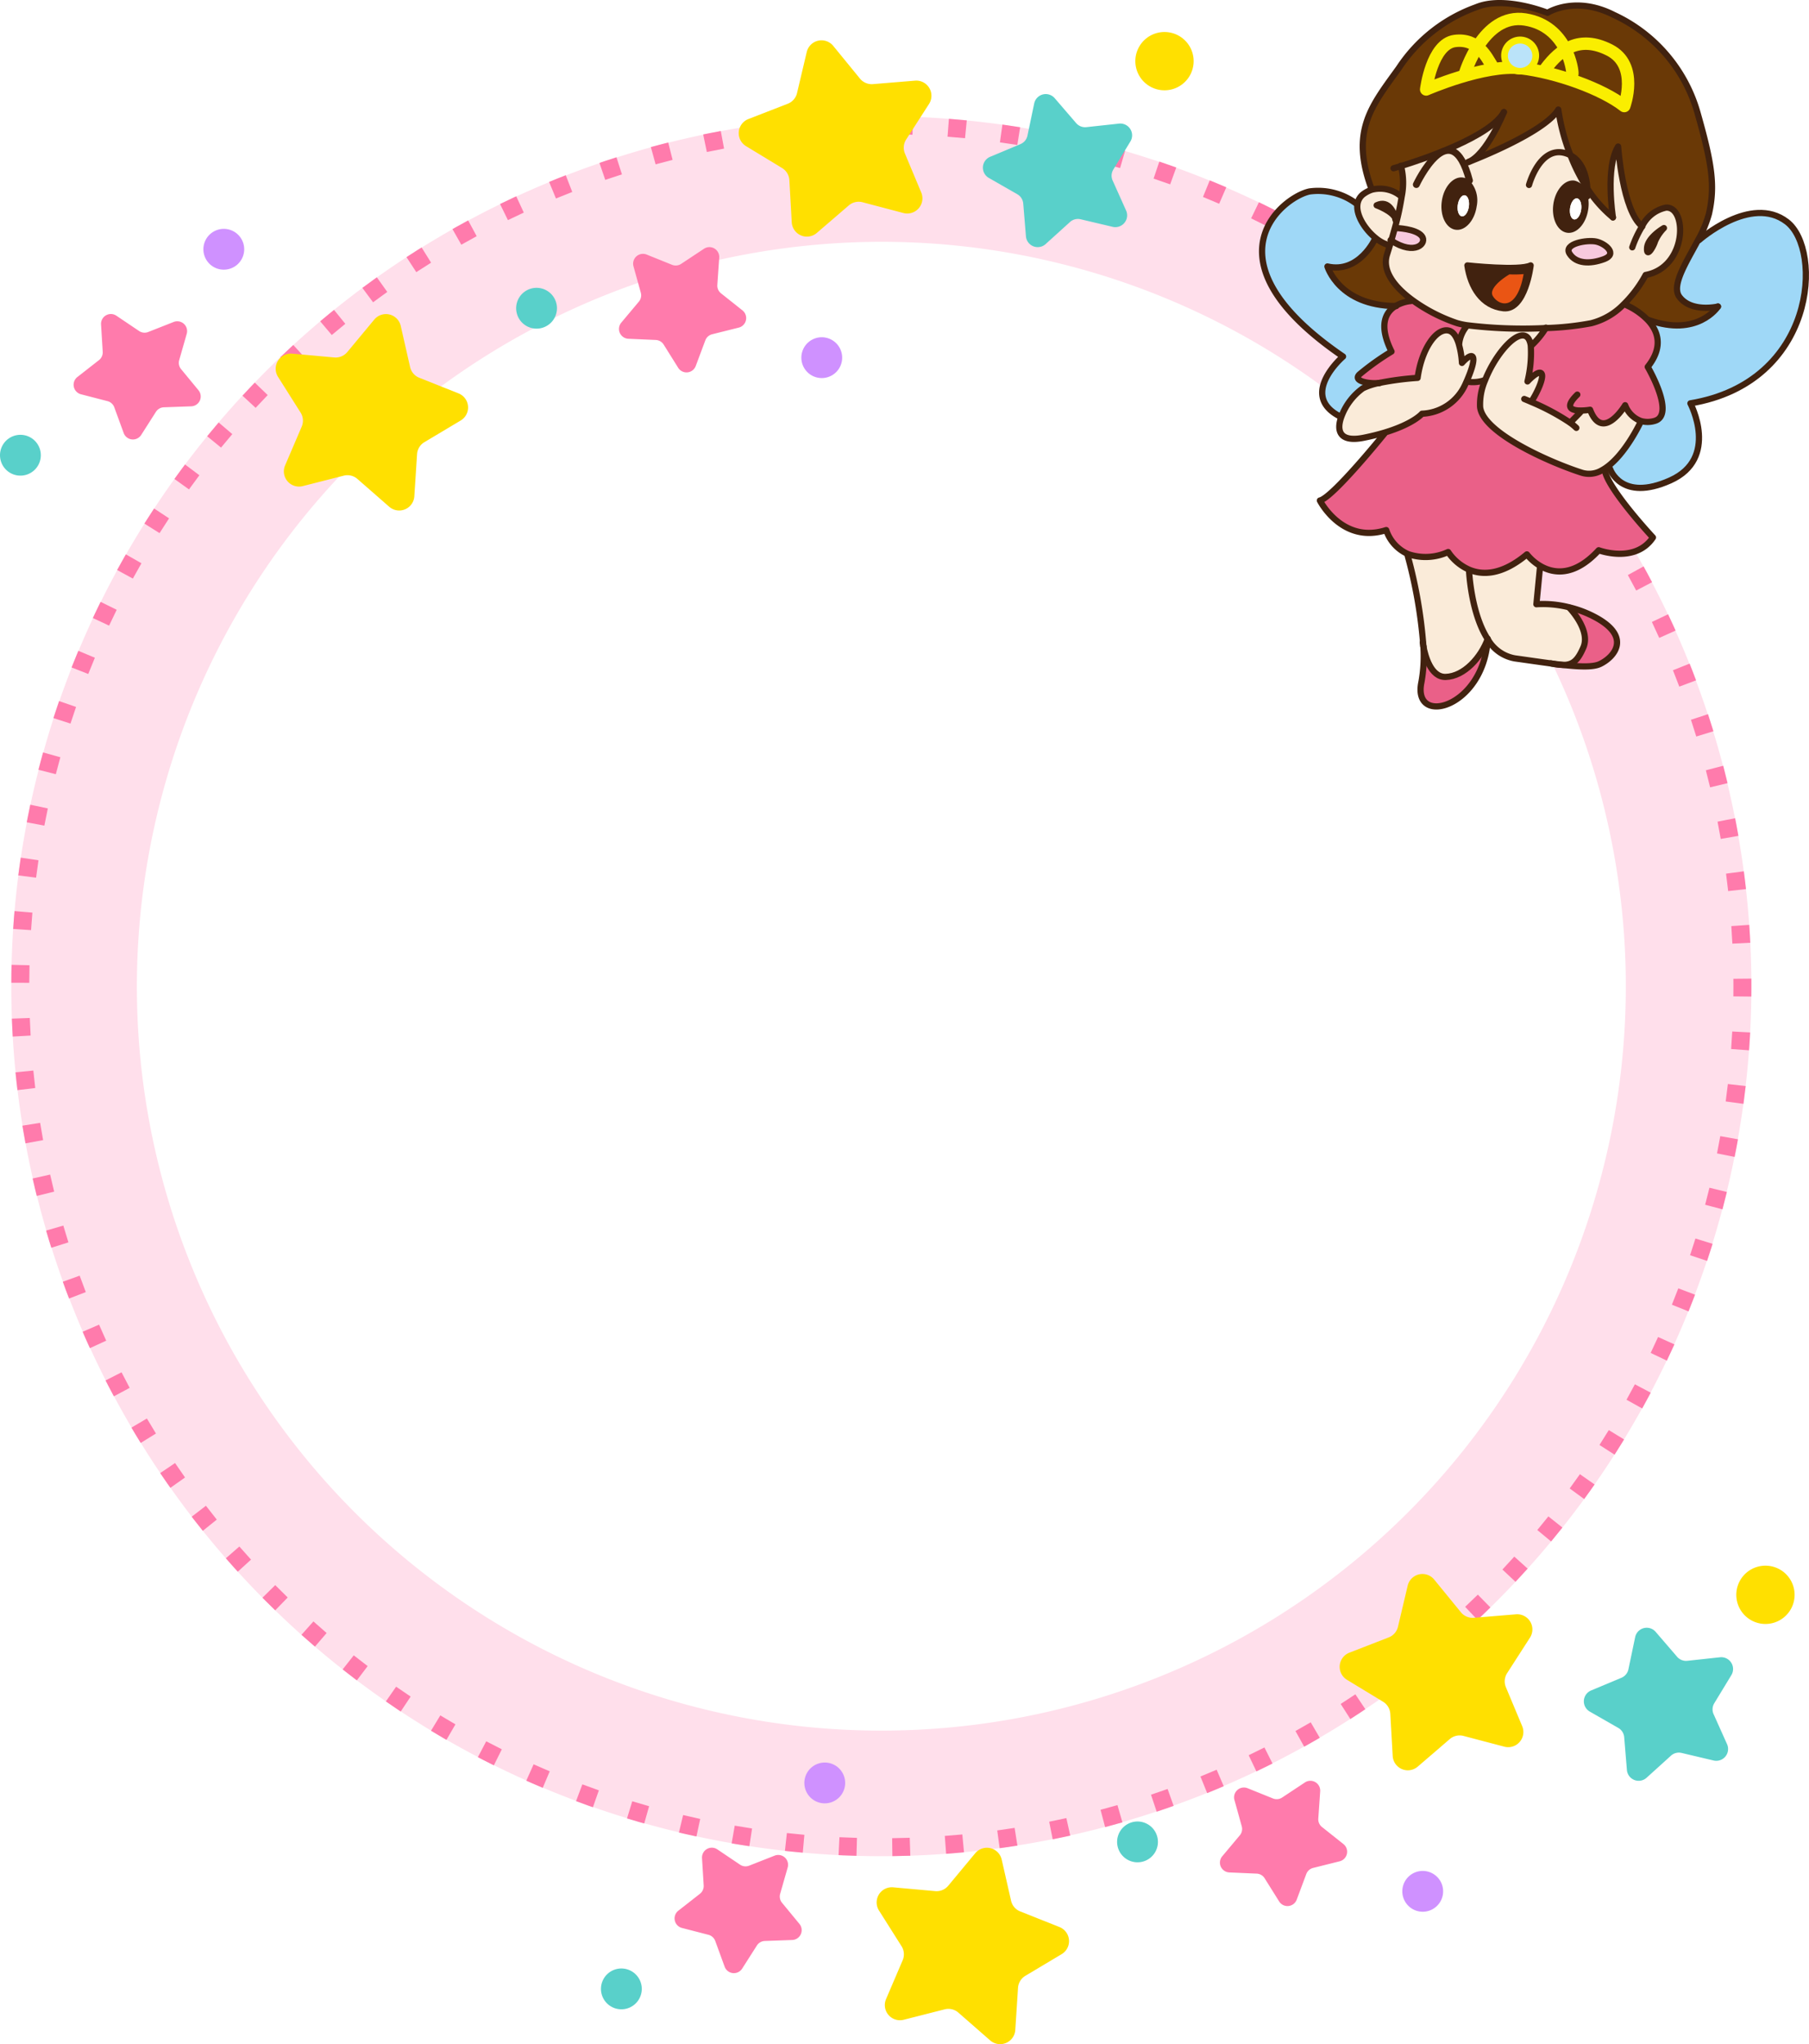 <svg xmlns="http://www.w3.org/2000/svg" xmlns:xlink="http://www.w3.org/1999/xlink" viewBox="0 0 201.682 227.922"><defs><clipPath id="a" transform="translate(0 -3.741)"><rect x="129.758" y="13.327" width="79.664" height="60.605" transform="translate(102.993 205.584) rotate(-82.075)" fill="none"/></clipPath><pattern id="c" width="37" height="37" patternTransform="translate(1357.081 -7850.17) rotate(7.925) scale(0.439)" patternUnits="userSpaceOnUse" viewBox="0 0 37 37"><rect width="37" height="37" fill="none"/><rect width="37" height="37" fill="#faebd9"/></pattern><pattern id="e" width="37" height="37" patternTransform="translate(997.61 -5917.929) rotate(7.925) scale(0.33)" patternUnits="userSpaceOnUse" viewBox="0 0 37 37"><rect width="37" height="37" fill="none"/><rect width="37" height="37" fill="#faebd9"/></pattern></defs><title>staff-ange-a</title><path d="M98.259,30.701a83,83,0,1,1-83,83,83.094,83.094,0,0,1,83-83m0-14a97,97,0,1,0,97,97,97,97,0,0,0-97-97Z" transform="translate(0 -3.741)" fill="#ffdfeb"/><path d="M98.259,16.701h-.204l-.025 0h-.132l-.025 0h-.092l-.028 0h-.072l-.015 0h-.048l-.021 0h-.053l-.019 0h-.04l-.026 0H97.423l-.015 0h-.035l-.021 0H97.346l-.052 0H97.253l-.024 0h-.007q-.482.005-.963.015l.04,2q.978-.02,1.96-.02v-2Zm-5.998.183q-.348.021-.695.044h-0l-.038.003h-.001c-.051.003-.102.007-.154.011h-0q-.554.039-1.107.084l.163,1.993q.974-.079,1.954-.139L92.261,16.884Zm-5.973.549-.037.004-.014.002-.018.002-.02.002-.011.001q-.567.07-1.133.147l-.012.001-.02.003-.014.002-.019.002-.021.003-.012.002-.036.005h-.001l-.036.005-.001 0-.037.005h-0c-.18.025-.36.05-.539.076l.285,1.979q.968-.139,1.942-.259l-.244-1.985Zm-5.93.917-.011.002-.008.001c-.347.065-.688.13-1.034.199l-.006.001-.03.006-.007.001-.028.005-.009.002-.068.013-.016.003-.018.003-.017.003-.015.003-.02.004-.011.002-.111.022-.006.001-.026.005-.005.001-.027.006h-.001l-.119.024-.004 0-.028.006-.002 0-.089.018-.001 0-.021.004-.013.002-.018.004-.017.003-.016.003-.024.005-.008.002-.127.026.407,1.958q.957-.199,1.921-.379l-.367-1.966ZM74.499,19.632l-.189.048-.008.002-.026.006-.01.003L74.243,19.697l-.012.003-.024.006-.01.002-.032.008-.014.003-.02.005-.015.004-.018.005-.015.004-.019.005-.015.004-.02.005-.013.003-.033.009-.008.002-.027.007-.009.002-.026.006-.009.002-.028.007-.006.001c-.399.104-.795.208-1.192.317l-.003.001-.028.007-.013.004-.017.004-.021.006-.003.001-.028.007.529,1.929q.943-.259,1.894-.498L74.499,19.632Zm-5.769,1.645q-.536.171-1.069.348l-.003.001-.028.009-.001 0-.115.038-.003.001-.026.009-.006.002L67.453,21.695l-.002 0q-.31.104-.62.21l.648,1.892q.925-.316,1.859-.615l-.608-1.905ZM63.075,23.279c-.207.081-.415.163-.622.245l-.005.002-.027.01-.009.004-.026.01-.006.002-.031.012-.002.001-.032.013-.011.004-.019.008-.016.006-.016.006-.016.006-.015.006-.017.007-.014.005-.069.027-.009.004-.02.008-.012.005-.02.008-.012.004-.019.008-.013.005L62,23.705l-.01.004-.033.013-.017.007-.014.006-.02.008-.012.005-.019.008-.013.005-.022.009-.009.003c-.206.084-.407.166-.612.251l.764,1.848q.904-.374,1.817-.729L63.075,23.279ZM57.555,25.629l-.141.066h-0l-.024.011-.01.004-.018.008-.017.008-.012.006-.027.013-.003.001q-.78.363-1.554.742l.878,1.797q.879-.429,1.769-.841L57.555,25.629Zm-5.363,2.688c-.454.246-.903.493-1.353.746l-.004.002-.025.014-.008.004-.02.012-.011.006-.009.005q-.159.09-.318.18l.987,1.739q.851-.483,1.713-.949l-.951-1.759Zm-5.186,3.015c-.075.047-.151.094-.226.141l-.001 0-.029.019-.002.001-.027.017-.004.002-.058.037-.011.007-.018.012-.013.008-.015.009-.015.009-.014.009-.016.01-.009.005c-.032.021-.065.041-.097.061l-.003.002-.023.015-.005.003-.023.015-.003.002q-.54.343-1.075.692l1.093,1.675q.82-.535,1.651-1.054l-1.058-1.697Zm-4.99,3.33c-.033.023-.066.047-.099.071l-.006.004-.02.014-.009.007-.017.012-.018.013-.008.006q-.726.52-1.44,1.051L41.593,37.444q.786-.584,1.583-1.153l-1.161-1.628ZM37.24,38.293q-.264.214-.526.429l-.01.008-.013.011-.014.011-.011.009-.019.015-.007.006c-.253.208-.502.416-.753.626l-.003.003-.022.018-.011.009-.014.012-.015.013-.009.007-.019.016-.002.002-.094.079,1.291,1.528q.748-.631,1.509-1.249l-1.259-1.554Zm-4.543,3.918c-.02.018-.041.038-.061.056l-0.0 0-.046.042-.016.015-.024.022-.028.026-.014.013-.037.034-.008.007q-.618.571-1.225,1.151l1.382,1.445q.708-.677,1.43-1.339l-1.352-1.474Zm-4.294,4.19c-.135.14-.272.283-.406.424l-.008.009-.036.038-.013.013-.021.022-.026.028-.02.021-.017.018-.027.029-.017.019-.025.027-.02.021-.02.021-.016.017-.031.033-.012.013-.036.039-.01.01c-.206.218-.407.434-.61.654l1.468,1.358q.665-.719,1.345-1.424l-1.44-1.388Zm-4.028,4.445c-.43.506-.861,1.021-1.281,1.536l1.549,1.265q.62-.759,1.255-1.504l-1.523-1.297Zm-3.747,4.686c-.091.121-.182.243-.273.365l-.001.001-.086.115-.003.004-.018.025-.003.004-.018.025-.002.003-.021.028h-0q-.347.469-.687.942l-.002.002-.017.023-.012.017-.006.009-.015.021-.002.003-.017.024,1.624,1.167q.572-.796,1.16-1.579l-1.6-1.201Zm-3.451,4.907q-.502.762-.989,1.534l-0.0 0-.018.028-.003.004-.014.021-.007.011-.007.011-.044.07,1.693,1.065q.522-.829,1.06-1.647l-1.671-1.1Zm-3.142,5.11-.061.106-.003.005-.013.022-.004.008-.011.02-.008.014-.009.015-.034.06-.003.004-.015.027-.002.003-.017.03h-0q-.405.713-.797,1.432l1.755.958q.47-.86.956-1.709l-1.735-.994ZM11.216,70.845q-.087.176-.173.354l-.007.015-.006.012-.01.021-.004.008c-.15.308-.296.61-.443.92l-.004.009-.01.021-.006.013-.007.015-.009.019-.001.003q-.093.196-.185.394l1.812.848q.415-.888.848-1.766l-1.794-.885Zm-2.485,5.46q-.355.849-.694,1.706l-.001.003-.01.025-.003.007-.028.072-.005.012-.006.014-.005.014,1.861.733q.359-.912.737-1.814l-1.845-.771Zm-2.141,5.604c-.063.181-.124.358-.186.54l-0.0.001-.011.031-.002.007-.008.023-.004.013-.005.014q-.214.631-.419,1.266l1.903.616q.302-.933.622-1.857L6.589,81.909ZM4.801,87.635q-.046.165-.091.33l-0.0.002-.006.022-.004.013-.005.018L4.69,88.039l-.003.012c-.138.505-.271,1.008-.402,1.517l1.938.496q.243-.95.505-1.892L4.801,87.635ZM3.374,93.462l-.017.083-.002.011-.003.015-.005.023-.002.008c-.128.606-.249,1.21-.365,1.821l1.965.375q.184-.964.387-1.92l-1.956-.416ZM2.311,99.367c-.051.342-.1.688-.147,1.032l-0.0.003-.004.03-.001.01-.003.025-.002.011-.003.021-.005.037-.001.007-.004.028-0.0.002q-.052.387-.102.774l1.984.252q.124-.973.267-1.94l-1.978-.293Zm-.695,5.958-.006.067-0.0.002-.003.035-0.0.005-.003.033-0.0.004-.009.112-0.0.003-.003.033-0.0.006-.003.035-0.0.001-.006.075-0.0.004-.003.032-.001.007-.003.033-0.0.003-.006.074-.001.008-.002.026-.001.012-.002.024-.001.013-.002.027-.001.008-.003.034-.001.014-.002.021-.001.017-.001.017-.001.018-.001.016-.006.079-0.0.003-.002.027-.001.007-.002.027-0.0.002q-.039.513-.072,1.028l1.996.13q.064-.98.147-1.954l-1.993-.17Zm-.328,5.992c-.008.325-.014.648-.019.974l-0.0.001-0.0.035-0.0.006-0.0.029-0.0.01-0.0.029-0.0.018-0.0.022-0.0.021-0.0.012-0.0.023-0.0.008c-.003.27-.005.539-.006.809l2.0.007q.004-.981.027-1.958l-1.999-.048ZM3.324,117.243l-1.999.073 0.0.007.001.021 0.0.011q.02.543.046,1.085l0.0.004.001.028 0.0.004.004.082.001.011.001.021.001.015.001.019.001.02.001.015.002.034 0.0.006.002.031 0.0.008.002.031 0.0.005q.014.271.029.542l1.997-.114q-.056-.976-.092-1.957Zm.395,5.862-1.99.196.018.183.001.007.002.024.001.01.002.023.001.012.004.04.001.013.002.019.002.017.002.016.002.021.002.015.003.024.001.01.004.035.001.007.003.029.001.009.003.028.001.008.003.031 0.0.005.008.074 0.0.004.003.032.001.007.003.032 0.0.003.012.111 0.0.005.004.033 0.0.004.012.113h0l.004.037 0.0.001c.034.314.071.632.108.945l1.986-.236q-.116-.971-.212-1.948Zm.755,5.828-1.974.318q.042.258.085.516l.002.012.003.017.004.021.002.012.005.032h0c.076.456.155.907.238,1.36l1.968-.359q-.175-.962-.332-1.93Zm1.114,5.768-1.951.44q.134.594.275,1.186l.001.002.006.024.003.01.005.021.003.013.005.02.004.018.004.019.007.029.003.011.006.024.003.01.006.026.002.008.008.032 0.0.001.026.108.001.002.008.035 0.0.001.035.144.001.003.008.031.002.006.008.032.001.002.017.069.003.014.005.019.004.018.002.007,1.941-.48q-.235-.949-.451-1.906Zm1.471,5.688-1.92.561q.148.508.302,1.013l.002.007.006.021.004.013.005.017.006.019.004.014.008.025.002.006.032.105.001.002c.058.19.116.377.176.567l.001.002.01.032.001.004.009.03.002.005.01.032,1.908-.601q-.294-.933-.569-1.875Zm1.822,5.585-1.881.679c.116.32.232.636.35.955l.001.003.011.03.002.004.011.029.002.005.012.031.006.017.005.013.008.022.003.007.009.025.001.002q.137.365.277.728l1.867-.718q-.351-.913-.684-1.834Zm2.166,5.46-1.835.795q.05.114.099.229l.001.002.012.027.001.002.035.08.002.005.007.016.007.017.006.013.009.02.004.01.01.023.003.008.013.029.001.003.029.066.001.002.013.03.003.006.012.027.002.004.014.032 0.0 0.0.045.101 0.0.001.014.031.002.004.013.03.001.003.013.03.002.004.029.065.002.003.012.028.004.009.009.021.006.013.008.018.006.014.007.017.007.016.001.002.024.053.001.002.011.024.003.006.011.025.001.003q.147.327.296.653l1.818-.833q-.408-.889-.797-1.789Zm2.502,5.316-1.782.907.012.023.004.007.01.021.005.01.01.019.007.014.008.015.012.023.004.007.016.031.004.008.012.022.005.01.012.023.003.006.014.027.002.004c.022.044.044.085.066.129l0.0.001.016.032 0.0 0.0.016.032 0.0 0.0.066.128.003.005.014.027.002.004.015.028.002.003.033.063.005.009.011.021.006.011.01.019.007.014.008.016.008.015.007.013.01.018.003.005q.237.455.479.907l1.763-.944q-.462-.863-.907-1.736Zm2.827,5.15-1.723,1.016.083.141.003.005.014.023.006.01.01.017.008.014.008.013.011.018 0.0 0q.135.226.27.453l.003.004.013.021.005.008.011.019.007.012.01.017.009.014.008.014.017.028.004.006.015.025.002.004.016.026.003.005.017.027.001.002c.159.263.318.522.479.784l1.701-1.051q-.515-.833-1.012-1.677Zm3.14,4.966-1.657,1.121q.371.548.748,1.09l.005.007.014.02.007.011.011.016.01.014.008.011.012.017.001 0.0.034.049.001.002.017.024.001.001.017.024.001.001q.125.178.25.355l.001.002,1.633-1.154q-.565-.8-1.114-1.611Zm3.441,4.763-1.584,1.221.007.01.011.014.007.009.027.035.006.007.011.015.01.013.011.014.009.012.011.014.01.013.011.015.011.013.009.013.013.017.014.018.015.019.008.01.013.017.009.011.013.017.007.009.015.019.006.008.018.023.003.004c.315.405.632.805.953,1.205l1.559-1.253q-.613-.764-1.211-1.54Zm3.728,4.542L25.179,177.486q.4.458.805.911l.003.003.015.018.009.009.013.015.011.013.01.011.017.019.005.006c.146.163.294.327.441.488l1.479-1.346q-.659-.724-1.304-1.462Zm4,4.305-1.423,1.406q.13.132.261.263l.009.009.035.036.014.014.021.021.035.035.009.009q.514.514,1.037,1.022l1.393-1.435q-.703-.683-1.391-1.379Zm4.257,4.051-1.333,1.491q.745.667,1.504,1.318l1.303-1.518q-.743-.638-1.473-1.291Zm4.498,3.781-1.239,1.57q.785.62,1.582,1.223l1.207-1.595q-.781-.591-1.55-1.198Zm4.722,3.497L43.021,193.447q.641.445,1.289.88l.003.002.023.016.004.002.023.016.001 0.0.05.034.001 0.0.017.012.011.007.015.01.015.01.013.008.015.01.014.009.017.011.011.007.058.039.004.002.024.016.008.005.022.015.007.004.01.007,1.106-1.666q-.816-.542-1.621-1.101Zm4.928,3.199-1.037,1.71q.641.389,1.29.769l.004.002.024.014.017.01.011.006.022.013.003.002q.175.102.35.203l1.001-1.731q-.848-.49-1.686-.998Zm5.117,2.889-.929,1.771c.198.104.395.206.593.308l.001 0.0.031.016.001.001q.575.296,1.154.584l.892-1.79q-.877-.437-1.744-.892Zm5.285,2.565-.817,1.826q.252.113.506.225l.002.001.029.013.005.002.029.013.026.012.003.001.028.012.001 0q.601.264,1.205.519l.779-1.842q-.903-.382-1.796-.782Zm5.434,2.232-.702,1.873.004.001q.523.196,1.05.387l.002 0.0.027.01.003.001.026.01.006.002.024.009.01.004.029.01.022.008.014.005.019.007.012.005.023.008.008.003.03.011.002.001q.284.102.568.201l.663-1.887q-.925-.325-1.841-.668Zm5.563,1.889-.584,1.913q.637.194,1.278.38l.013.003.017.005.018.005.014.004.022.006.011.003c.182.053.364.104.546.156l.544-1.925q-.943-.267-1.879-.552Zm5.669,1.539-.464,1.945q.303.073.607.143l.001 0.0.029.006.003.001.108.025.016.003.016.004.018.004.015.003.023.005.01.002.033.007.001 0.0.036.008H76.611l.033.008.005.001.032.007.003 0c.318.072.64.144.959.213l.423-1.955q-.959-.207-1.91-.434ZM81.912,207.3l-.342,1.971q.276.048.553.094h.001l.027.004.008.001.023.004.013.002.021.003.017.003.026.004.022.004.014.002.023.004.012.002.025.004.009.002.032.005h.002l.072.012.007.001.03.005.007.001.031.005.004 0.0.073.012.006.001.028.004.01.002.026.004.011.002.024.004.012.002.03.005.016.002.02.003.019.003.014.002.022.003.01.002q.337.053.675.105l.301-1.978q-.97-.147-1.933-.314Zm5.816.824-.219,1.988q.274.03.549.059l.011.001.018.002.018.002.015.001.023.002.012.001.032.003h.003c.025.003.05.005.075.008l.002 0.0.037.003h0q.597.062,1.196.115l.178-1.992q-.978-.087-1.949-.195Zm5.859.464-.097,1.998c.166.008.332.016.498.023h.001l.028.001h.006l.026.001.012 0.0.028.001.028.001.01 0.0.028.001.007 0.0.034.001h.001c.431.018.858.033,1.29.045l.056-2q-.981-.027-1.957-.075Zm7.837.061q-.977.032-1.959.044l.025,2q.929-.012,1.853-.041h.009l.024-.001.015-0.0.018-0.0.077-.002H101.49l-.065-1.999Zm5.864-.372q-.974.092-1.953.164l.147,1.994.029-.002h.003l.028-.002.007-0.0.026-.002.006-0.0.039-.003.02-.001.016-.001.021-.001.013-.001.025-.002.01-.001c.587-.044,1.167-.094,1.751-.149l-.188-1.991Zm5.83-.732q-.966.152-1.938.284l.269,1.981c.126-.017.248-.034.374-.051l.003-0.0.03-.004.018-.002.013-.002.026-.003.003-0q.663-.093,1.323-.196l.007-.001.021-.003.016-.002.015-.002.03-.004.003-0.0.097-.015-.31-1.976Zm5.772-1.091q-.955.211-1.917.403l.392,1.961.105-.021.008-.001.023-.005.016-.003.01-.002q.484-.098.966-.2l.007-.001.021-.004.013-.003.019-.004.02-.004.011-.002q.369-.078.737-.16l-.432-1.953Zm5.694-1.448q-.94.27-1.888.522l.513,1.933.005-.001.024-.006.004-.001q.951-.253,1.895-.524l-.553-1.922Zm5.591-1.8q-.921.329-1.851.639l.633,1.897c.232-.078.461-.155.692-.234l.003-.001.033-.011.001-0.0.175-.06h0c.234-.081.466-.162.699-.244l.006-.002.027-.009.009-.003.024-.008.011-.004.021-.007.012-.004.015-.005.039-.014.007-.002.027-.01.001-0c.029-.01.059-.021.088-.031l-.672-1.884Zm5.469-2.145q-.899.385-1.808.752l.749,1.855q.362-.146.723-.296l.001-0c.021-.008.042-.017.063-.026l.027-.011.004-.002.03-.012.003-.001q.499-.207.995-.419l-.788-1.838Zm5.325-2.481q-.874.441-1.758.864l.863,1.804q.295-.141.589-.285l.003-.001.024-.012.007-.003.022-.011.008-.004.02-.01.011-.005.07-.034.007-.003.018-.009.014-.007.015-.007.016-.008.014-.007.019-.009.012-.006.022-.01.009-.005.031-.015.007-.003.024-.012.012-.005.019-.009.013-.006.018-.009.013-.006.021-.01.009-.004.031-.015h0l.032-.016.004-.002.026-.013.011-.005.021-.01.01-.005.023-.011.008-.004.028-.014.002-.001c.178-.088.357-.178.535-.267l-.9-1.786Zm5.161-2.806q-.845.494-1.701.971l.973,1.747.021-.012h.001q.352-.196.702-.396h0l.032-.018h0l.094-.054.004-.002.026-.015.008-.004.022-.013.009-.005.021-.012.009-.005.025-.014.005-.003.029-.017.013-.008.016-.009.016-.009.013-.008.016-.009.014-.008.016-.009.011-.006.019-.011.006-.003.041-.023.009-.005.017-.009.012-.007.016-.009.014-.008.015-.009.015-.009.013-.007.02-.011.01-.006.059-.034.006-.004.026-.015.004-.002.028-.016.002-.001c.095-.055.187-.109.282-.164l-1.009-1.727Zm4.978-3.121q-.813.545-1.638,1.074l1.08,1.684c.336-.215.666-.43.999-.649l.004-.002.024-.016.01-.007.018-.012.012-.008.014-.009.017-.011.008-.006.02-.013h0q.274-.181.546-.364l-1.114-1.661Zm4.776-3.422q-.778.595-1.569,1.173L155.5,192.019c.14-.102.276-.203.416-.306l.001-0q.597-.442,1.185-.892l-1.214-1.589Zm4.557-3.709q-.74.641-1.494,1.268l1.279,1.538.006-.005.013-.011.008-.007q.656-.546,1.302-1.102l.01-.009.011-.009.019-.017.004-.003c.05-.043.101-.087.151-.131l-1.31-1.511Zm4.32-3.983q-.699.686-1.413,1.357l1.371,1.457.007-.007.034-.032.013-.013.027-.025.019-.018.026-.025.016-.015.031-.029.019-.018.022-.021.026-.024.019-.018.03-.028.017-.017.022-.021.013-.012.037-.036.01-.009.041-.039.009-.009.075-.072.003-.002.048-.046.004-.004c.105-.101.205-.196.309-.297l.007-.007.043-.042.008-.007.05-.048h0l.021-.021.018-.018.026-.026.023-.022.014-.014.035-.034.01-.01.039-.038.003-.003c.089-.087.178-.173.266-.26l-1.4-1.428Zm4.067-4.241q-.656.727-1.327,1.441l1.458,1.37c.137-.146.271-.289.407-.436l.01-.011.012-.013.015-.016.006-.006.018-.02.002-.002q.445-.481.884-.968l-1.485-1.339Zm3.799-4.483q-.61.767-1.236,1.52l1.539,1.277q.638-.769,1.261-1.552l-1.565-1.246Zm3.516-4.708q-.562.803-1.14,1.593l1.615,1.181q.352-.482.699-.969l.002-.002.018-.025.004-.006.015-.021.007-.01.013-.018.007-.011.012-.017.008-.011.018-.026.014-.019.005-.007.014-.02.005-.007.014-.021.004-.006.015-.021.002-.003q.144-.204.286-.407l-1.639-1.146Zm3.219-4.916q-.511.836-1.039,1.661l1.684,1.079c.054-.085.109-.171.163-.256l0-0.0.039-.061.003-.005.014-.022.009-.014.009-.014.01-.017.007-.011.011-.018.006-.009q.399-.631.789-1.269l-1.706-1.043Zm2.909-5.104q-.459.866-.934,1.721l1.748.972c.03-.054.06-.108.09-.162l.001-.002.01-.018.008-.014.007-.012.013-.023.002-.004q.419-.757.824-1.522l-1.768-.936Zm2.586-5.275q-.404.893-.826,1.776l1.805.862q.431-.902.843-1.814l-1.822-.824Zm2.254-5.425q-.348.916-.714,1.824l1.855.748q.373-.926.729-1.863l-1.87-.709Zm1.911-5.555q-.29.937-.599,1.865l1.898.631q.224-.675.439-1.355l.001-.002.033-.103.004-.012.006-.019.006-.019.004-.012.007-.021.003-.008q.055-.176.11-.354l-1.911-.591Zm1.562-5.663q-.231.953-.481,1.898l1.933.512q.255-.965.491-1.939l-1.944-.471Zm1.206-5.75q-.171.965-.362,1.924l1.962.39 0-.001.002-.009.005-.026.002-.011.005-.023.003-.013.005-.024.002-.009.007-.033 0-.001.007-.036.001-.003.006-.032.001-.007.006-.03.001-.005.006-.032.001-.004.014-.071.002-.009.005-.026.002-.01.005-.025.002-.01.006-.03.001-.004.007-.036.001-.006.005-.028.002-.011.004-.023.003-.014.004-.021.003-.013.004-.02.003-.016.006-.03.003-.015.004-.02.003-.016.003-.018.003-.016.003-.019.003-.016.004-.022.003-.015.006-.029.003-.015.004-.02.003-.015.004-.019.003-.016.004-.021.002-.013.006-.034.001-.006.005-.028.002-.011.004-.024.002-.013.005-.024.002-.01.006-.031.001-.004.013-.072.001-.004.006-.034 0-.001c.041-.22.081-.44.12-.661l-1.969-.35Zm.847-5.813q-.111.975-.242,1.944l1.982.268q.134-.989.247-1.984l-1.987-.227Zm.487-5.857q-.051.981-.122,1.955l1.995.146q.044-.604.081-1.209l.001-.009.001-.021.001-.018.001-.016.002-.029 0-.004.002-.038 0-.001.002-.036 0-.004.002-.037h0c.011-.19.022-.383.032-.573l-1.997-.105Zm2.128-5.896-2.0.018q.004.414.004.829,0,.568-.007,1.133l2.0.023q.005-.415.006-.831h0l0-.032v-.007l0-.028 0-.011 0-.025v-.014l0-.023 0-.014v-.022l0-.019v-.04l0-.016v-.076h0v-.062l-0-.034v-.015l-0-.046v-.008l-0-.039-0-.017-0-.032-0-.016-0-.046-0-.012-0-.035-0-.018-0-.031-0-.016-0-.045-0-.014-0-.034-0-.017-0-.035-0-.013-0-.046-0-.011-0-.038-0-.013-0-.042-0-.005-0-.05-0-.007-0-.044v-.004Zm-.234-5.994-1.995.139q.068.976.116,1.957l1.998-.099c-.013-.255-.026-.512-.041-.767l-0-.002-.006-.113-0-.007-.002-.027-.001-.011-.002-.027-.001-.009-.004-.071-.001-.014-.001-.021-.001-.016-.001-.019-.001-.016-.001-.022-.001-.021-.002-.025-.001-.016-.001-.019-.001-.016-.001-.021-.001-.015-.001-.023-.001-.012-.002-.034-.001-.011-.002-.025-.001-.012-.002-.025-.001-.009q-.018-.285-.038-.569Zm-.601-5.969-1.983.261q.128.97.236,1.944l1.988-.221q-.049-.442-.102-.883l-0-.002-.004-.033-.001-.006-.004-.035-0-.001-.004-.036-.001-.01-.003-.024-.002-.016-.002-.017-.003-.021-.001-.011-.003-.023-0-.001q-.053-.434-.11-.866Zm-.968-5.92-1.963.384q.188.96.356,1.926l1.97-.343q-.128-.735-.267-1.467l-.003-.014-.003-.017-.004-.019-.003-.014-.005-.026-.001-.007c-.026-.136-.051-.267-.078-.403ZM192.118,89.122l-1.935.505q.247.946.475,1.9l1.945-.465q-.204-.851-.422-1.697l-.001-.003-.006-.025-.003-.01-.005-.02-.007-.027-.001-.003-.04-.155Zm-1.696-5.753-1.9.625q.306.929.592,1.866l1.912-.585-.051-.167-.001-.004-.008-.026-.003-.011-.005-.017q-.261-.844-.536-1.681Zm-2.051-5.638-1.857.742q.363.908.708,1.826l1.872-.703q-.207-.552-.421-1.101l-.004-.011-.007-.018-.006-.016-.006-.014-.008-.02-.005-.013-.01-.026-.002-.004c-.084-.215-.169-.429-.254-.644Zm-2.398-5.499-1.808.856q.419.884.82,1.778l1.825-.818-.028-.062-.003-.007-.011-.024-.004-.009-.01-.021-.005-.012-.009-.02-.005-.012-.01-.021-.007-.016-.011-.024-.007-.015-.007-.015-.007-.017-.007-.015-.007-.015-.008-.017-.006-.014-.009-.02-.005-.011-.014-.031-.003-.006-.012-.026-.003-.007-.011-.024-.004-.009-.011-.023-.004-.009-.011-.025-.003-.007-.06-.132-0-0c-.143-.312-.286-.621-.433-.932l-.003-.006-.011-.024-.004-.009-.01-.021-.006-.013-.006-.013-.061-.13Zm-2.735-5.339-1.751.966q.473.857.929,1.725l1.771-.93c-.158-.3-.316-.598-.477-.896l-.001-.003-.014-.027-.003-.006-.013-.024-.004-.007-.016-.03-.009-.016-.007-.013-.011-.021-.004-.008-.012-.023-.003-.005-.013-.024-.001-.002q-.178-.329-.359-.656Zm-3.06-5.16-1.688,1.073q.525.826,1.034,1.664l1.71-1.038-.035-.058-.004-.006-.014-.022-.006-.01-.011-.019-.008-.013-.008-.013-.01-.017-.006-.009-.06-.098-.001-.002-.015-.025-.001-.001-.015-.025-.001-.002c-.032-.053-.065-.105-.097-.158l-.001-.001c-.032-.052-.064-.104-.096-.156l-.003-.005-.014-.022-.003-.005-.014-.022-.004-.005-.014-.022-0-0-.045-.073-.005-.008-.011-.018-.007-.01-.01-.017L180.705,62.571l-.01-.015-.007-.012-.011-.018-.005-.009-.022-.035-.007-.011-.011-.018-.006-.01-.012-.019-.006-.009-.012-.02-.005-.008-.012-.019-.006-.009c-.021-.033-.041-.066-.062-.099L180.511,62.26q-.166-.264-.333-.528Zm-3.373-4.961-1.618,1.175q.575.792,1.135,1.597l1.642-1.142c-.128-.185-.259-.372-.389-.555h-0l-.062-.087-.006-.009-.012-.018-.01-.014-.009-.013-.011-.015-.008-.011-.013-.019-.003-.004q-.16-.225-.32-.449l-.006-.008-.011-.016-.01-.014-.009-.012-.013-.019-.006-.008c-.087-.121-.172-.239-.26-.36Zm-3.672-4.744L171.589,53.3q.623.756,1.231,1.524l1.569-1.24q-.501-.634-1.012-1.259l-.01-.012-.008-.01-.015-.019L173.338,52.278c-.069-.084-.136-.166-.206-.25Zm-3.957-4.509L167.713,48.883q.668.716,1.322,1.446l1.49-1.334q-.479-.535-.967-1.063l-.001-.001-.02-.021-.003-.003-.019-.02-.005-.006-.031-.033-.008-.008-.01-.011-.015-.016-.006-.007-.019-.02-.004-.005c-.082-.089-.161-.173-.244-.262Zm-4.227-4.257-1.375,1.452q.711.673,1.408,1.361l1.405-1.424-.01-.01-.024-.024-.017-.017-.029-.029-.019-.019-.019-.019-.028-.028-.017-.016-.032-.031-.015-.015-.022-.021-.016-.016-.033-.032-.014-.014-.035-.034-.013-.013-.037-.036-.011-.011-.023-.022-.012-.012-.036-.035-.014-.014-.035-.033-.014-.014-.022-.021-.024-.024-.023-.022-.016-.016-.031-.03-.018-.017-.019-.019-.029-.028-.019-.018-.025-.024-.021-.02-.024-.022-.019-.018-.029-.028-.015-.014-.033-.032-.014-.013-.031-.03-.012-.011-.032-.031-.01-.01-.036-.035-.011-.01-.037-.035-.008-.008-.036-.034-.004-.004-.04-.038-.007-.007-.04-.038-.005-.005-.042-.04-.002-.001-.041-.04-.004-.004-.041-.039-.006-.006-.041-.039-.004-.004-.042-.039-.001-.001Zm-4.48-3.99-1.283,1.534q.751.628,1.489,1.272l1.315-1.507q-.617-.538-1.244-1.067l-.002-.001-.026-.022-.001-.001c-.084-.07-.163-.137-.247-.208ZM155.75,35.566,154.563,37.176q.789.582,1.565,1.178l1.219-1.585-.023-.018-.002-.002-.021-.016-.006-.004-.02-.015-.007-.005-.018-.014-.01-.007-.027-.021-.015-.012-.009-.007-.019-.014-.008-.006-.023-.018-.003-.002-.026-.02-.002-.001c-.347-.266-.694-.527-1.045-.788l-.004-.003-.023-.017-.008-.006-.015-.011q-.133-.098-.266-.196Zm-4.937-3.409-1.085,1.68q.823.532,1.635,1.08L152.482,33.26l-.014-.01-.008-.005-.088-.06-.001-0c-.517-.348-1.034-.689-1.558-1.027Zm-5.138-3.097-.979,1.744q.854.48,1.698.977l1.015-1.723-.01-.006-.009-.005-.017-.01-.015-.009-.009-.005q-.832-.489-1.674-.961Zm-5.32-2.773-.869,1.802q.883.426,1.755.869l.906-1.783c-.106-.054-.208-.105-.315-.159l-.01-.005-.019-.01-.015-.007-.011-.005q-.638-.321-1.282-.633l-.001-0-.027-.013-.004-.002-.065-.032-.018-.009-.012-.006-.014-.007Zm-5.482-2.438-.755,1.852q.908.371,1.806.759l.794-1.836q-.122-.053-.244-.105l-.014-.006-.01-.004-.024-.01-.008-.003-.027-.012-.003-.001c-.373-.16-.746-.316-1.121-.471l-0-0-.033-.014-.001-0-.031-.013-.003-.001c-.023-.009-.043-.018-.066-.027l-.005-.002-.027-.011-.009-.003-.022-.009-.012-.005-.021-.009-.011-.004-.023-.01-.008-.003-.031-.013-.013-.005-.019-.008-.015-.006-.017-.007-.014-.006-.009-.003Zm-5.622-2.092-.639,1.896q.929.313,1.849.645l.678-1.882q-.532-.192-1.067-.377l-.002-.001-.031-.011-.007-.002-.026-.009-.009-.003-.026-.009-.008-.003-.029-.01-.011-.004-.025-.009-.013-.004-.019-.007-.014-.005-.02-.006-.014-.005-.018-.006-.015-.005-.022-.008-.01-.003-.032-.011-.011-.004-.023-.008-.011-.003-.023-.008-.011-.004-.027-.009-.005-.002c-.12-.041-.243-.083-.363-.123Zm-5.742-1.737-.519,1.931q.947.255,1.886.528l.559-1.92c-.254-.074-.511-.147-.765-.219H124.67l-.036-.01h0l-.072-.021h-.001l-.031-.009-.014-.004-.019-.005-.016-.004-.016-.004-.019-.005-.009-.002q-.463-.13-.928-.254Zm-5.839-1.376-.398,1.96q.961.195,1.915.41l.439-1.952q-.611-.137-1.225-.267l-.008-.002-.026-.005-.012-.002-.023-.005-.013-.002-.022-.005-.013-.002-.019-.004-.031-.006L118.22,18.757l-.02-.004-.013-.002-.021-.004-.013-.003-.022-.004-.008-.001-.084-.018-.002-0-.027-.006-.005-.001-.026-.005-.006-.001-.027-.006-.002-0-.083-.017-.009-.002-.022-.005-.011-.002-.021-.004-.016-.003-.017-.004-.024-.005-.009-.001-.036-.007-.002-0-.025-.005Zm-5.913-1.011-.276,1.981q.972.136,1.937.29l.317-1.975c-.598-.096-1.194-.186-1.795-.271l-.014-.002-.018-.003-.02-.003-.011-.001-.119-.017Zm-5.965-.644-.153,1.994q.978.075,1.951.17l.194-1.99q-.993-.097-1.992-.174Zm-5.992-.276-.031,2q.982.015,1.959.05l.072-1.999q-.529-.019-1.06-.032h-.001l-.029-.001h-.004l-.028-0-.005-0-.046-.001-.014-0-.018-0h-.019l-.014-0-.025-0-.011-0-.073-.001H100.447l-.034-.001h-.003c-.205-.004-.404-.008-.61-.011Z" transform="translate(0 -3.741)" fill="#ff7bac"/><path d="M183.575,201.955l2.716-2.46a1.316,1.316,0,0,1,1.186-.306l3.566.843a1.316,1.316,0,0,0,1.503-1.82l-1.5-3.343a1.316,1.316,0,0,1,.076-1.223l1.903-3.131a1.316,1.316,0,0,0-1.266-1.992l-3.643.394a1.318,1.318,0,0,1-1.139-.45l-2.39-2.778a1.316,1.316,0,0,0-2.286.588l-.751,3.587a1.317,1.317,0,0,1-.78.944l-3.38,1.415a1.316,1.316,0,0,0-.147,2.356l3.179,1.823a1.316,1.316,0,0,1,.657,1.034l.301,3.652A1.316,1.316,0,0,0,183.575,201.955Z" transform="translate(0 -3.741)" fill="#59d0ca"/><path d="M158.061,200.715l3.569-3.07a1.69,1.69,0,0,1,1.533-.354l4.552,1.2a1.691,1.691,0,0,0,1.991-2.288l-1.817-4.343a1.691,1.691,0,0,1,.138-1.568l2.547-3.958a1.691,1.691,0,0,0-1.561-2.6l-4.692.386a1.69,1.69,0,0,1-1.448-.616l-2.978-3.646a1.691,1.691,0,0,0-2.955.681l-1.083,4.582a1.691,1.691,0,0,1-1.033,1.187l-4.388,1.705a1.691,1.691,0,0,0-.266,3.021l4.023,2.445a1.692,1.692,0,0,1,.81,1.35l.266,4.7A1.691,1.691,0,0,0,158.061,200.715Z" transform="translate(0 -3.741)" fill="#ffe000"/><path d="M156.45,215.314a2.275,2.275,0,1,0,1.472-2.861A2.275,2.275,0,0,0,156.45,215.314Z" transform="translate(0 -3.741)" fill="#cf91ff"/><path d="M124.653,209.802a2.275,2.275,0,1,0,1.472-2.86A2.275,2.275,0,0,0,124.653,209.802Z" transform="translate(0 -3.741)" fill="#59d0ca"/><path d="M144.566,215.551l1.069-2.86a1.097,1.097,0,0,1,.761-.68l2.962-.741a1.096,1.096,0,0,0,.417-1.922l-2.39-1.901a1.096,1.096,0,0,1-.411-.934l.211-3.046a1.097,1.097,0,0,0-1.699-.99l-2.546,1.686a1.097,1.097,0,0,1-1.015.103l-2.832-1.142a1.097,1.097,0,0,0-1.467,1.31l.816,2.942a1.096,1.096,0,0,1-.216.997l-1.961,2.34a1.097,1.097,0,0,0,.793,1.8l3.05.133a1.096,1.096,0,0,1,.882.514l1.62,2.588A1.097,1.097,0,0,0,144.566,215.551Z" transform="translate(0 -3.741)" fill="#ff7bac"/><path d="M99.579,214.173l4.688.424a1.69,1.69,0,0,0,1.453-.604l3.008-3.622a1.691,1.691,0,0,1,2.949.705l1.045,4.59a1.69,1.69,0,0,0,1.023,1.195l4.374,1.741a1.691,1.691,0,0,1,.241,3.023l-4.042,2.413a1.691,1.691,0,0,0-.821,1.343l-.304,4.697a1.691,1.691,0,0,1-2.8,1.164l-3.544-3.099a1.692,1.692,0,0,0-1.531-.366l-4.562,1.162a1.691,1.691,0,0,1-1.972-2.304l1.852-4.328a1.69,1.69,0,0,0-.125-1.568L97.997,216.76A1.691,1.691,0,0,1,99.579,214.173Z" transform="translate(0 -3.741)" fill="#ffe000"/><path d="M89.784,203.228a2.275,2.275,0,1,1,2.861,1.473A2.275,2.275,0,0,1,89.784,203.228Z" transform="translate(0 -3.741)" fill="#cf91ff"/><path d="M67.109,226.191a2.275,2.275,0,1,1,2.861,1.473A2.275,2.275,0,0,1,67.109,226.191Z" transform="translate(0 -3.741)" fill="#59d0ca"/><path d="M193.732,182.551a3.25,3.25,0,1,1,4.087,2.103A3.25,3.25,0,0,1,193.732,182.551Z" transform="translate(0 -3.741)" fill="#ffe000"/><path d="M79.974,209.941l2.532,1.706a1.096,1.096,0,0,0,1.015.111l2.841-1.119a1.097,1.097,0,0,1,1.456,1.322l-.84,2.936a1.097,1.097,0,0,0,.208.999l1.942,2.356a1.097,1.097,0,0,1-.807,1.793l-3.051.108a1.097,1.097,0,0,0-.886.506l-1.641,2.575a1.097,1.097,0,0,1-1.955-.214L79.741,220.153a1.097,1.097,0,0,0-.756-.686l-2.956-.765a1.097,1.097,0,0,1-.401-1.926l2.405-1.881a1.097,1.097,0,0,0,.419-.931l-.186-3.048A1.097,1.097,0,0,1,79.974,209.941Z" transform="translate(0 -3.741)" fill="#ff7bac"/><path d="M116.575,30.955l2.716-2.46a1.316,1.316,0,0,1,1.186-.306l3.566.843a1.316,1.316,0,0,0,1.503-1.82l-1.5-3.343a1.316,1.316,0,0,1,.076-1.223l1.903-3.131a1.316,1.316,0,0,0-1.266-1.992l-3.643.394a1.318,1.318,0,0,1-1.139-.45l-2.39-2.778a1.316,1.316,0,0,0-2.286.588l-.751,3.587a1.317,1.317,0,0,1-.78.944l-3.38,1.415a1.316,1.316,0,0,0-.147,2.356l3.179,1.823a1.316,1.316,0,0,1,.657,1.034l.301,3.652A1.316,1.316,0,0,0,116.575,30.955Z" transform="translate(0 -3.741)" fill="#59d0ca"/><path d="M91.061,29.715,94.63,26.645a1.691,1.691,0,0,1,1.534-.354l4.552,1.2a1.691,1.691,0,0,0,1.991-2.288l-1.817-4.343a1.691,1.691,0,0,1,.138-1.568l2.547-3.958a1.691,1.691,0,0,0-1.56-2.6l-4.692.386a1.69,1.69,0,0,1-1.448-.616l-2.978-3.646a1.691,1.691,0,0,0-2.955.681l-1.083,4.582a1.691,1.691,0,0,1-1.033,1.187l-4.388,1.705a1.691,1.691,0,0,0-.266,3.021l4.023,2.445a1.691,1.691,0,0,1,.81,1.35l.266,4.7A1.691,1.691,0,0,0,91.061,29.715Z" transform="translate(0 -3.741)" fill="#ffe000"/><path d="M89.45,44.314a2.275,2.275,0,1,0,1.472-2.861A2.275,2.275,0,0,0,89.45,44.314Z" transform="translate(0 -3.741)" fill="#cf91ff"/><path d="M57.653,38.802A2.275,2.275,0,1,0,59.125,35.942,2.275,2.275,0,0,0,57.653,38.802Z" transform="translate(0 -3.741)" fill="#59d0ca"/><path d="M77.566,44.551l1.069-2.86a1.097,1.097,0,0,1,.761-.68l2.962-.741a1.096,1.096,0,0,0,.417-1.922l-2.39-1.901a1.096,1.096,0,0,1-.411-.934l.211-3.046a1.097,1.097,0,0,0-1.699-.99L75.94,33.163a1.097,1.097,0,0,1-1.015.103l-2.832-1.142a1.097,1.097,0,0,0-1.467,1.31l.816,2.942a1.096,1.096,0,0,1-.216.997l-1.961,2.34a1.097,1.097,0,0,0,.793,1.8l3.05.133a1.096,1.096,0,0,1,.882.514L75.609,44.748A1.097,1.097,0,0,0,77.566,44.551Z" transform="translate(0 -3.741)" fill="#ff7bac"/><path d="M32.579,43.173l4.688.424a1.69,1.69,0,0,0,1.453-.604l3.008-3.622a1.691,1.691,0,0,1,2.949.705L45.722,44.667A1.69,1.69,0,0,0,46.746,45.862l4.374,1.741a1.691,1.691,0,0,1,.241,3.023L47.318,53.039a1.691,1.691,0,0,0-.821,1.343l-.304,4.697a1.691,1.691,0,0,1-2.8,1.164l-3.544-3.099a1.692,1.692,0,0,0-1.531-.366l-4.562,1.162a1.691,1.691,0,0,1-1.972-2.304L33.637,51.308a1.69,1.69,0,0,0-.125-1.568L30.997,45.76A1.691,1.691,0,0,1,32.579,43.173Z" transform="translate(0 -3.741)" fill="#ffe000"/><path d="M22.784,32.228a2.275,2.275,0,1,1,2.861,1.473A2.275,2.275,0,0,1,22.784,32.228Z" transform="translate(0 -3.741)" fill="#cf91ff"/><path d="M.109,55.191a2.275,2.275,0,1,1,2.861,1.473A2.275,2.275,0,0,1,.109,55.191Z" transform="translate(0 -3.741)" fill="#59d0ca"/><path d="M126.732,11.551a3.25,3.25,0,1,1,4.087,2.103A3.25,3.25,0,0,1,126.732,11.551Z" transform="translate(0 -3.741)" fill="#ffe000"/><path d="M12.974,38.941l2.532,1.706a1.096,1.096,0,0,0,1.015.111L19.362,39.639a1.097,1.097,0,0,1,1.456,1.322L19.978,43.897a1.097,1.097,0,0,0,.208.999l1.942,2.356a1.097,1.097,0,0,1-.807,1.793l-3.051.108a1.097,1.097,0,0,0-.886.506l-1.641,2.575a1.097,1.097,0,0,1-1.955-.214L12.741,49.153a1.097,1.097,0,0,0-.756-.686l-2.956-.765a1.097,1.097,0,0,1-.401-1.926l2.405-1.881a1.097,1.097,0,0,0,.419-.931l-.186-3.048A1.097,1.097,0,0,1,12.974,38.941Z" transform="translate(0 -3.741)" fill="#ff7bac"/><g clip-path="url(#a)"><g clip-path="url(#a)"><path d="M154.354,52.085l-.03-.098c3.267-.977,4.212-2.116,4.212-2.116a5.534,5.534,0,0,0,4.817-3.257c.055-.118.106-.233.155-.345l.064.028a3.977,3.977,0,0,0,1.945-.167l.048.019a6.759,6.759,0,0,0-.553,2.967c.292,2.919,7.945,6.256,11.372,7.344a2.767,2.767,0,0,0,2.191-.277l.363.108c.485,2.161,5.345,7.378,5.345,7.378-1.982,2.953-6.046,1.424-6.046,1.424-2.748,2.986-5.055,2.588-6.477,1.774a5.455,5.455,0,0,1-1.53-1.314c-2.783,2.325-4.936,2.328-6.411,1.716a5.432,5.432,0,0,1-2.368-1.979,6.018,6.018,0,0,1-4.471.229,4.444,4.444,0,0,1-2.433-2.674c-4.933,1.58-7.396-3.297-7.396-3.297,1.42-.316,7.028-7.246,7.203-7.462" transform="translate(0 -3.741)" fill="#ea6088"/><path d="M191.532,37.92c-.092.02-2.997.674-4.299-1.082-.941-1.27.777-3.863,2.097-6.37l.093.048s5.777-5.131,9.797-2.037c4.022,3.087,3.268,17.906-10.76,20.234,0,0,3.25,6.124-2.243,8.59-5.493,2.465-6.716-1.286-6.716-1.286l-.506-.092c2.259-1.525,3.951-5.217,3.951-5.217l.007-.026a2.727,2.727,0,0,0,1.48-.002c2.443-.62-.73-6.037-.73-6.037,1.81-2.28,1.111-4.042.015-5.212l.101-.009c5.412,1.936,7.656-1.413,7.714-1.504" transform="translate(0 -3.741)" fill="#9fd8f7"/><path d="M170.727,48.56a25.599,25.599,0,0,1,4.33,2.317l.013-.016,1.104-1.134-.223-.218a6.402,6.402,0,0,0,1.326-.081c1.407,3.683,3.911-.506,3.911-.506a2.958,2.958,0,0,0,1.766,1.763l-.007.025s-1.693,3.692-3.951,5.218a4.597,4.597,0,0,1-.419.256,2.769,2.769,0,0,1-2.191.276c-3.427-1.088-11.08-4.424-11.372-7.344a6.758,6.758,0,0,1,.553-2.967c.98-2.524,2.998-5.057,4.223-5.007.514.019.768.477.872,1.111a13.259,13.259,0,0,1-.364,4.019s1.133-1.239,1.525-.921-.372,2.043-1.041,3.085Z" transform="translate(0 -3.741)" fill="url(#c)"/><path d="M177.811,72.541c4.138,2.202,2.171,4.464.581,5.231-.747.361-2.177.326-4.126.108,1.066.005,1.626-.484,2.257-1.941.858-1.974-1.588-4.465-1.588-4.465l.005-.02a12.351,12.351,0,0,1,2.872,1.087" transform="translate(0 -3.741)" fill="#ea6088"/><path d="M172.967,77.72c-1.219-.161-2.592-.364-4.089-.573a4.345,4.345,0,0,1-3.016-2.144l.001-.023-.006.015c-1.875-2.896-2.076-7.633-2.076-7.633l.038-.094c1.475.612,3.628.61,6.412-1.715a5.447,5.447,0,0,0,1.529,1.314l-.069.108-.401,4.137a11.69,11.69,0,0,1,3.65.343l-.005.02s2.446,2.491,1.589,4.465c-.631,1.458-1.191,1.947-2.257,1.941-.411-.047-.845-.1-1.299-.16" transform="translate(0 -3.741)" fill="url(#c)"/><path d="M177.966,30.676c1.016.223,2.427,1.376.862,1.958-1.564.58-3.128.525-3.842-.613-.703-1.119,1.964-1.566,2.98-1.345" transform="translate(0 -3.741)" fill="#f7c9dd"/><path d="M176.173,49.726l-1.104,1.134-.013.016a25.598,25.598,0,0,0-4.33-2.317l.054-.125c.669-1.042,1.433-2.767,1.041-3.085-.392-.318-1.525.921-1.525.921a13.259,13.259,0,0,0,.364-4.019l.111-.018a9.363,9.363,0,0,0,1.565-1.916,31.808,31.808,0,0,0,5.06-.538,7.637,7.637,0,0,0,3.582-2.069l.364.061a7.862,7.862,0,0,1,2.375,1.661c1.096,1.17,1.795,2.933-.015,5.212,0,0,3.173,5.417.73,6.037a2.738,2.738,0,0,1-1.48.002,2.958,2.958,0,0,1-1.766-1.763s-2.504,4.19-3.911.506a6.357,6.357,0,0,1-1.326.081Z" transform="translate(0 -3.741)" fill="#ea6088"/><path d="M176.98,25.424a1.933,1.933,0,0,0-1.448-1.551c-1.075-.15-2.13,1.03-2.355,2.642-.223,1.604.469,3.03,1.544,3.179s2.128-1.032,2.352-2.637a4.034,4.034,0,0,0-.093-1.633m-13.154-1.553a1.437,1.437,0,0,0-.729-.335c-1.075-.15-2.13,1.032-2.354,2.64-.224,1.61.468,3.035,1.543,3.184s2.129-1.032,2.353-2.642a3.21,3.21,0,0,0-.814-2.847m19.248,5.113a3.81,3.81,0,0,1,2.663-2.092c2.378-.151,2.393,6.64-2.267,7.507a13.774,13.774,0,0,1-2.492,3.314,7.637,7.637,0,0,1-3.582,2.069,31.808,31.808,0,0,1-5.06.538,51.287,51.287,0,0,1-8.79-.314,8.421,8.421,0,0,1-1.075-.229,18.414,18.414,0,0,1-5.051-2.61c-1.893-1.402-3.361-3.194-2.788-5.028.105-.336.212-.681.316-1.029.054-.178.109-.357.162-.538,2.665,1.733,4.058.278,3.392-.526-.672-.815-2.846-.877-2.846-.877l-.138-.036a30.738,30.738,0,0,0,.756-3.472,7.672,7.672,0,0,0-.075-3.409c2.513-.776,9.922-3.26,11.468-6.013-.067.167-1.908,4.737-3.981,5.577.5-.192,8.503-3.289,10.045-5.858a23.085,23.085,0,0,0,1.356,5.092,19.818,19.818,0,0,0,1.884,3.708,14.136,14.136,0,0,0,2.852,3.223c-.019-.126-.867-5.578.578-7.902,0,0,.483,7.142,2.672,8.904m1.444,1.652a4.893,4.893,0,0,1,.99-1.465s-1.802,1.029-1.88,2.214c-.078,1.187.717-.137.89-.749m-5.689,2c1.565-.582.154-1.735-.862-1.959-1.016-.222-3.683.226-2.98,1.345.715,1.138,2.278,1.194,3.843.614m-11.196,5.476c2.417.246,3.017-4.779,3.017-4.779-1.263.633-7.053.004-7.053.004.353,2.378,1.622,4.525,4.036,4.774" transform="translate(0 -3.741)" fill="url(#e)"/><path d="M176.98,25.424a4.021,4.021,0,0,1,.094,1.633c-.223,1.605-1.276,2.787-2.352,2.637s-1.767-1.574-1.544-3.179c.224-1.611,1.279-2.791,2.354-2.641A1.932,1.932,0,0,1,176.98,25.424m-.699,1.697c.09-.649-.114-1.212-.455-1.259s-.691.438-.782,1.087c-.09.646.115,1.208.456,1.256s.691-.438.781-1.083" transform="translate(0 -3.741)" fill="#41220f"/><path d="M175.826,25.862c.341.047.545.61.455,1.259-.09.646-.44,1.131-.781,1.083s-.545-.61-.455-1.256c.09-.649.441-1.134.781-1.087" transform="translate(0 -3.741)" fill="#fff"/><path d="M172.336,40.319a9.356,9.356,0,0,1-1.565,1.915l-.111.018c-.104-.634-.358-1.092-.872-1.111-1.226-.051-3.243,2.483-4.223,5.007l-.048-.019a3.976,3.976,0,0,1-1.945.167l-.064-.028c1.31-2.976.774-3.482-.517-2.064A9.642,9.642,0,0,0,162.613,42.015l.072-.004a3.706,3.706,0,0,1,.848-1.919l.014-.087a51.286,51.286,0,0,0,8.79.314" transform="translate(0 -3.741)" fill="url(#c)"/><path d="M165.862,75.003c-.477,7.686-8.435,9.795-7.391,4.798a16.186,16.186,0,0,0,.221-3.991c.19,1.02.817,3.449,2.479,3.407,2.097-.057,3.969-2.23,4.686-4.222l.004.008" transform="translate(0 -3.741)" fill="#ea6088"/><path d="M165.858,74.995c-.717,1.991-2.589,4.165-4.686,4.222-1.663.042-2.29-2.388-2.479-3.407l-.001-.004A53.175,53.175,0,0,0,156.942,65.708l.039-.19a6.021,6.021,0,0,0,4.471-.229,5.433,5.433,0,0,0,2.367,1.979l-.037.094s.201,4.738,2.076,7.633" transform="translate(0 -3.741)" fill="url(#c)"/><path d="M170.276,33.905c-.71,5.101-3.351,4.374-4.143,3.01-.789-1.363,2.074-2.937,2.074-2.937a10.458,10.458,0,0,0,2.068-.074" transform="translate(0 -3.741)" fill="#ea5514"/><path d="M168.207,33.978s-2.864,1.574-2.074,2.937c.792,1.363,3.433,2.09,4.143-3.011a10.458,10.458,0,0,1-2.068.074m-4.612-.642s5.79.628,7.053-.004c0,0-.6,5.024-3.017,4.779-2.414-.249-3.683-2.397-4.036-4.774" transform="translate(0 -3.741)" fill="#41220f"/><path d="M153.741,46.446a32.61,32.61,0,0,1,4.304-.572c.453-3.253,2.083-5.56,3.441-5.28.551.112.904.728,1.127,1.421a9.606,9.606,0,0,1,.378,2.19c1.292-1.418,1.827-.912.517,2.064-.049.112-.099.227-.155.345a5.534,5.534,0,0,1-4.817,3.257s-.945,1.14-4.212,2.116c-.659.198-1.412.388-2.271.562-2.734.55-3.062-.805-2.516-2.322a6.803,6.803,0,0,1,2.41-3.193,7.528,7.528,0,0,1,1.789-.585l.004-.001" transform="translate(0 -3.741)" fill="url(#c)"/><path d="M163.533,40.092a3.7,3.7,0,0,0-.848,1.919l-.072.004c-.223-.693-.576-1.309-1.127-1.421-1.358-.28-2.988,2.027-3.441,5.28a32.606,32.606,0,0,0-4.304.572l-.004.001c-.897.103-2.96-.15-2.186-.952a28.621,28.621,0,0,1,3.586-2.559c-1.502-3.016-.614-4.422.444-5.074a4.174,4.174,0,0,1,1.736-.558l.103-.138a18.418,18.418,0,0,0,5.052,2.61,8.417,8.417,0,0,0,1.075.229Z" transform="translate(0 -3.741)" fill="#ea6088"/><path d="M163.826,23.87a3.209,3.209,0,0,1,.813,2.847c-.224,1.61-1.278,2.791-2.353,2.641s-1.767-1.574-1.543-3.184c.224-1.608,1.279-2.79,2.354-2.64a1.435,1.435,0,0,1,.729.335m-.066,2.903c.09-.647-.114-1.208-.455-1.256s-.691.436-.781,1.083c-.09.649.115,1.212.455,1.259s.691-.438.781-1.087" transform="translate(0 -3.741)" fill="#41220f"/><path d="M163.305,25.517c.341.047.545.608.455,1.256-.09.649-.441,1.134-.781,1.087s-.545-.61-.455-1.259c.09-.647.44-1.131.781-1.083" transform="translate(0 -3.741)" fill="#fff"/><path d="M158.503,30.045c.666.805-.727,2.259-3.392.526.14-.476.278-.958.408-1.439l.138.037s2.174.061,2.846.876" transform="translate(0 -3.741)" fill="#f7c9dd"/><path d="M157.421,37.167l-.103.138a4.165,4.165,0,0,0-1.736.558c-6.295-.049-7.591-4.41-7.591-4.41,3.552.814,5.318-3.091,5.318-3.091l.062-.079a4.032,4.032,0,0,0,1.328.751l.25.077c-.104.349-.211.694-.316,1.03-.573,1.833.895,3.626,2.788,5.028" transform="translate(0 -3.741)" fill="#6a3906"/><path d="M156.199,22.252a7.656,7.656,0,0,1,.075,3.409l-.041-.006a3.661,3.661,0,0,0-3.295-.761l-.024-.07c-2.413-6.486.014-9.288,3.044-13.497a17.312,17.312,0,0,1,8.625-6.782c3.151-1.318,7.943.624,7.943.624s3.067-1.967,7.387.231a17.168,17.168,0,0,1,9.373,11.044c1.581,5.572,1.939,8.017,1.246,11.115a12.607,12.607,0,0,1-1.203,2.91c-1.319,2.506-3.037,5.101-2.097,6.37,1.303,1.756,4.207,1.103,4.3,1.082-.059.091-2.302,3.44-7.715,1.505l-.101.008a7.849,7.849,0,0,0-2.375-1.661l-.364-.061a13.782,13.782,0,0,0,2.491-3.314c4.66-.867,4.645-7.657,2.267-7.507a3.809,3.809,0,0,0-2.664,2.092c-2.19-1.762-2.672-8.904-2.672-8.904-1.445,2.325-.597,7.776-.578,7.902a14.174,14.174,0,0,1-2.852-3.223c-.068-1.107-.419-2.93-1.884-3.708a23.084,23.084,0,0,1-1.356-5.092c-1.541,2.57-9.545,5.666-10.044,5.858,2.074-.839,3.914-5.41,3.981-5.577-1.546,2.753-8.955,5.236-11.468,6.013" transform="translate(0 -3.741)" fill="#6a3906"/><path d="M155.558,28.079c-.151-.573-.699-2.107-2.078-1.449,0,0,1.763.652,2.078,1.449m.003.007c.027.103.042.175.044.193a.577.577,0,0,0-.044-.193m.714-2.425a30.743,30.743,0,0,1-.756,3.472c-.129.481-.268.963-.408,1.439q-.08.271-.163.537l-.249-.076a4.016,4.016,0,0,1-1.329-.75c-1.176-.948-2.197-2.527-2.034-3.761a1.682,1.682,0,0,1,.754-1.203,3.297,3.297,0,0,1,.848-.425,3.661,3.661,0,0,1,3.295.761Z" transform="translate(0 -3.741)" fill="url(#e)"/><path d="M153.737,46.447a7.527,7.527,0,0,0-1.789.585,6.803,6.803,0,0,0-2.41,3.193l-.151-.056c-4.642-2.392.348-6.676.348-6.676-15.859-10.846-6.592-17.847-3.721-18.408a7.085,7.085,0,0,1,5.299,1.434l.024.002c-.163,1.234.858,2.813,2.034,3.761l-.062.079s-1.765,3.905-5.318,3.092c0,0,1.296,4.361,7.591,4.41-1.058.652-1.947,2.057-.444,5.074a28.62,28.62,0,0,0-3.586,2.559c-.775.802,1.288,1.055,2.186.952" transform="translate(0 -3.741)" fill="#9fd8f7"/></g></g><path d="M163.596,33.336s5.79.628,7.053-.004c0,0-.6,5.024-3.017,4.779C165.218,37.862,163.949,35.714,163.596,33.336Z" transform="translate(0 -3.741)" fill="none" stroke="#41220f" stroke-linecap="round" stroke-linejoin="round" stroke-width="0.692"/><path d="M191.534,37.919l-.002.002c-.058.091-2.302,3.44-7.714,1.504" transform="translate(0 -3.741)" fill="none" stroke="#41220f" stroke-linecap="round" stroke-linejoin="round" stroke-width="0.692"/><path d="M152.916,24.825c-2.414-6.486.014-9.288,3.044-13.498a17.312,17.312,0,0,1,8.625-6.782c3.151-1.317,7.943.624,7.943.624s3.067-1.966,7.387.231A17.169,17.169,0,0,1,189.287,16.444c1.581,5.572,1.939,8.017,1.246,11.115a12.64,12.64,0,0,1-1.203,2.91c-1.32,2.506-3.037,5.1-2.096,6.369,1.302,1.756,4.207,1.103,4.299,1.082" transform="translate(0 -3.741)" fill="none" stroke="#41220f" stroke-linecap="round" stroke-linejoin="round" stroke-width="0.692"/><path d="M179.825,27.983l-.002-.002c-.019-.127-.866-5.577.578-7.903,0,0,.483,7.143,2.672,8.905l.014.011" transform="translate(0 -3.741)" fill="none" stroke="#41220f" stroke-linecap="round" stroke-linejoin="round" stroke-width="0.692"/><path d="M163.662,21.824l.009-.004.015-.005c.5-.192,8.503-3.288,10.044-5.858a23.07,23.07,0,0,0,1.356,5.092,19.774,19.774,0,0,0,1.884,3.708,14.15,14.15,0,0,0,2.852,3.224" transform="translate(0 -3.741)" fill="none" stroke="#41220f" stroke-linecap="round" stroke-linejoin="round" stroke-width="0.692"/><path d="M167.67,16.234l-.002.003-0.0.002c-.067.167-1.908,4.737-3.981,5.576" transform="translate(0 -3.741)" fill="none" stroke="#41220f" stroke-linecap="round" stroke-linejoin="round" stroke-width="0.692"/><path d="M155.363,22.502s.311-.087.836-.25c2.514-.776,9.922-3.26,11.468-6.013" transform="translate(0 -3.741)" fill="none" stroke="#41220f" stroke-linecap="round" stroke-linejoin="round" stroke-width="0.692"/><path d="M181.979,31.317a11.992,11.992,0,0,1,1.095-2.333,3.807,3.807,0,0,1,2.663-2.092c2.378-.151,2.393,6.64-2.267,7.507a13.766,13.766,0,0,1-2.492,3.313,7.637,7.637,0,0,1-3.582,2.069,31.809,31.809,0,0,1-5.06.538,51.229,51.229,0,0,1-8.79-.314,8.424,8.424,0,0,1-1.075-.228,18.434,18.434,0,0,1-5.052-2.61c-1.893-1.401-3.361-3.195-2.788-5.028.104-.336.212-.68.316-1.029.054-.177.109-.357.162-.538.139-.476.278-.958.408-1.439a30.726,30.726,0,0,0,.755-3.472,7.655,7.655,0,0,0-.075-3.409l-.011-.033" transform="translate(0 -3.741)" fill="none" stroke="#41220f" stroke-linecap="round" stroke-linejoin="round" stroke-width="0.692"/><path d="M153.309,30.361s-1.766,3.905-5.318,3.091c0,0,1.296,4.362,7.591,4.41.029.003.057.002.087.002" transform="translate(0 -3.741)" fill="none" stroke="#41220f" stroke-linecap="round" stroke-linejoin="round" stroke-width="0.692"/><path d="M156.234,25.655a3.661,3.661,0,0,0-3.295-.761,3.309,3.309,0,0,0-.848.425,1.682,1.682,0,0,0-.754,1.203c-.163,1.234.858,2.813,2.034,3.761a4.025,4.025,0,0,0,1.329.75" transform="translate(0 -3.741)" fill="none" stroke="#41220f" stroke-linecap="round" stroke-linejoin="round" stroke-width="0.692"/><path d="M151.313,26.52a7.082,7.082,0,0,0-5.299-1.434c-2.871.561-12.138,7.562,3.721,18.408,0,0-4.99,4.284-.348,6.675" transform="translate(0 -3.741)" fill="none" stroke="#41220f" stroke-linecap="round" stroke-linejoin="round" stroke-width="0.692"/><path d="M153.741,46.446c.044-.006.085-.013.125-.019" transform="translate(0 -3.741)" fill="none" stroke="#41220f" stroke-linecap="round" stroke-linejoin="round" stroke-width="0.692"/><path d="M157.318,37.305a4.165,4.165,0,0,0-1.736.558c-1.058.652-1.947,2.058-.444,5.074a28.677,28.677,0,0,0-3.586,2.559c-.775.802,1.288,1.056,2.186.952" transform="translate(0 -3.741)" fill="none" stroke="#41220f" stroke-linecap="round" stroke-linejoin="round" stroke-width="0.692"/><path d="M163.533,40.092a3.7,3.7,0,0,0-.848,1.919" transform="translate(0 -3.741)" fill="none" stroke="#41220f" stroke-linecap="round" stroke-linejoin="round" stroke-width="0.692"/><path d="M154.324,51.986c3.267-.976,4.212-2.116,4.212-2.116a5.535,5.535,0,0,0,4.818-3.257c.055-.118.105-.233.154-.345,1.31-2.976.775-3.481-.517-2.064a9.606,9.606,0,0,0-.378-2.19c-.223-.693-.575-1.309-1.127-1.42-1.357-.28-2.988,2.026-3.441,5.279a32.608,32.608,0,0,0-4.304.572l-.004.001a7.527,7.527,0,0,0-1.789.585A6.803,6.803,0,0,0,149.538,50.225c-.546,1.518-.218,2.873,2.516,2.322C152.912,52.374,153.665,52.184,154.324,51.986Z" transform="translate(0 -3.741)" fill="none" stroke="#41220f" stroke-linecap="round" stroke-linejoin="round" stroke-width="0.692"/><path d="M154.358,52.08l-.004.005c-.175.216-5.783,7.146-7.203,7.462,0,0,2.463,4.878,7.396,3.297a4.445,4.445,0,0,0,2.433,2.675,6.022,6.022,0,0,0,4.472-.229,5.433,5.433,0,0,0,2.367,1.979c1.475.612,3.628.61,6.411-1.716A5.467,5.467,0,0,0,171.76,66.867c1.423.815,3.729,1.212,6.478-1.775,0,0,4.064,1.529,6.046-1.424,0,0-4.86-5.217-5.345-7.378" transform="translate(0 -3.741)" fill="none" stroke="#41220f" stroke-linecap="round" stroke-linejoin="round" stroke-width="0.692"/><path d="M189.422,30.516s5.777-5.131,9.797-2.037c4.022,3.087,3.268,17.906-10.759,20.234,0,0,3.25,6.124-2.243,8.59-5.493,2.464-6.717-1.286-6.717-1.286" transform="translate(0 -3.741)" fill="none" stroke="#41220f" stroke-linecap="round" stroke-linejoin="round" stroke-width="0.692"/><path d="M181.342,37.773a7.854,7.854,0,0,1,2.375,1.661c1.096,1.17,1.795,2.933-.015,5.212,0,0,3.173,5.417.73,6.037a2.738,2.738,0,0,1-1.48.002,2.958,2.958,0,0,1-1.766-1.763s-2.504,4.19-3.911.506a6.402,6.402,0,0,1-1.326.081c-.821-.059-1.482-.416-.098-1.768" transform="translate(0 -3.741)" fill="none" stroke="#41220f" stroke-linecap="round" stroke-linejoin="round" stroke-width="0.692"/><path d="M182.946,50.709s-1.692,3.692-3.951,5.218a4.599,4.599,0,0,1-.419.256,2.769,2.769,0,0,1-2.191.276c-3.427-1.088-11.08-4.425-11.372-7.344a6.758,6.758,0,0,1,.553-2.967c.98-2.524,2.998-5.057,4.223-5.007.514.019.768.477.872,1.111a13.259,13.259,0,0,1-.364,4.019s1.133-1.239,1.525-.921-.372,2.043-1.041,3.085" transform="translate(0 -3.741)" fill="none" stroke="#41220f" stroke-linecap="round" stroke-linejoin="round" stroke-width="0.692"/><path d="M169.937,48.226s.309.123.79.334a25.532,25.532,0,0,1,4.33,2.317,6.118,6.118,0,0,1,.687.572" transform="translate(0 -3.741)" fill="none" stroke="#41220f" stroke-linecap="round" stroke-linejoin="round" stroke-width="0.692"/><path d="M163.572,46.296a3.977,3.977,0,0,0,1.945-.167" transform="translate(0 -3.741)" fill="none" stroke="#41220f" stroke-linecap="round" stroke-linejoin="round" stroke-width="0.692"/><path d="M170.771,42.234a9.356,9.356,0,0,0,1.565-1.915.297.297,0,0,0,.017-.048" transform="translate(0 -3.741)" fill="none" stroke="#41220f" stroke-linecap="round" stroke-linejoin="round" stroke-width="0.692"/><path d="M155.657,29.169s2.173.062,2.846.876c.666.805-.727,2.259-3.392.526-.026-.015-.051-.033-.078-.051" transform="translate(0 -3.741)" fill="none" stroke="#41220f" stroke-linecap="round" stroke-linejoin="round" stroke-width="0.692"/><path d="M174.986,32.021c-.703-1.119,1.964-1.566,2.98-1.345,1.016.224,2.427,1.376.862,1.958C177.264,33.214,175.701,33.159,174.986,32.021Z" transform="translate(0 -3.741)" fill="none" stroke="#41220f" stroke-linecap="round" stroke-linejoin="round" stroke-width="0.692"/><path d="M157.904,24.318s3.876-8.264,5.923-.448" transform="translate(0 -3.741)" fill="none" stroke="#41220f" stroke-linecap="round" stroke-linejoin="round" stroke-width="0.767"/><path d="M170.466,24.363s1.163-4.279,3.945-3.574a2.996,2.996,0,0,1,.676.26c1.464.778,1.816,2.601,1.884,3.708.016.277.015.508.008.666a2.107,2.107,0,0,1-.014.216" transform="translate(0 -3.741)" fill="none" stroke="#41220f" stroke-linecap="round" stroke-linejoin="round" stroke-width="0.692"/><path d="M155.606,28.284l-.001-.005c-.003-.018-.017-.089-.045-.193" transform="translate(0 -3.741)" fill="none" stroke="#41220f" stroke-linecap="round" stroke-linejoin="round" stroke-width="0.692"/><path d="M155.56,28.086a.589.589,0,0,1,.045.193" transform="translate(0 -3.741)" fill="none" stroke="#41220f" stroke-linecap="round" stroke-linejoin="round" stroke-width="0.692"/><path d="M155.56,28.086l-.003-.007" transform="translate(0 -3.741)" fill="none" stroke="#41220f" stroke-linecap="round" stroke-linejoin="round" stroke-width="0.692"/><path d="M153.479,26.63s1.763.652,2.078,1.448C155.407,27.506,154.859,25.972,153.479,26.63Z" transform="translate(0 -3.741)" fill="none" stroke="#41220f" stroke-linecap="round" stroke-linejoin="round" stroke-width="0.692"/><path d="M185.508,29.17s-1.802,1.028-1.88,2.214c-.077,1.187.717-.138.89-.749A4.884,4.884,0,0,1,185.508,29.17Z" transform="translate(0 -3.741)" fill="none" stroke="#41220f" stroke-linecap="round" stroke-linejoin="round" stroke-width="0.692"/><path d="M158.692,75.81a16.186,16.186,0,0,1-.221,3.991c-1.045,4.997,6.914,2.888,7.391-4.798l.001-.022" transform="translate(0 -3.741)" fill="none" stroke="#41220f" stroke-linecap="round" stroke-linejoin="round" stroke-width="0.692"/><path d="M156.942,65.708a53.176,53.176,0,0,1,1.749,10.098" transform="translate(0 -3.741)" fill="none" stroke="#41220f" stroke-linecap="round" stroke-linejoin="round" stroke-width="0.692"/><path d="M163.782,67.362s.201,4.738,2.076,7.633l.004.008a4.346,4.346,0,0,0,3.017,2.145c1.496.208,2.87.411,4.089.573.454.06.889.113,1.299.16,1.95.217,3.38.252,4.126-.108,1.59-.767,3.557-3.029-.581-5.231a12.321,12.321,0,0,0-2.872-1.088,11.699,11.699,0,0,0-3.65-.342l.401-4.137" transform="translate(0 -3.741)" fill="none" stroke="#41220f" stroke-linecap="round" stroke-linejoin="round" stroke-width="0.692"/><polyline points="176.189 45.968 176.173 45.986 175.069 47.12" fill="none" stroke="#41220f" stroke-linecap="round" stroke-linejoin="round" stroke-width="0.692"/><path d="M158.622,75.369s.02.169.068.437l.001.004c.19,1.02.817,3.45,2.479,3.407,2.098-.057,3.969-2.23,4.687-4.221l.005-.015" transform="translate(0 -3.741)" fill="none" stroke="#41220f" stroke-linecap="round" stroke-linejoin="round" stroke-width="0.692"/><path d="M174.935,71.474s2.446,2.491,1.589,4.465c-.631,1.457-1.191,1.947-2.257,1.941a7.255,7.255,0,0,1-1.299-.16c-.021-.005-.043-.008-.065-.013" transform="translate(0 -3.741)" fill="none" stroke="#41220f" stroke-linecap="round" stroke-linejoin="round" stroke-width="0.692"/><path d="M168.207,33.978s-2.864,1.574-2.074,2.937c.792,1.363,3.433,2.09,4.143-3.011A10.458,10.458,0,0,1,168.207,33.978Z" transform="translate(0 -3.741)" fill="none" stroke="#41220f" stroke-linecap="round" stroke-linejoin="round" stroke-width="0.692"/><path d="M172.331,11.381c1.606-2.134,3.753-3.755,7.096-2.068,3.344,1.688,1.66,6.254,1.66,6.254-2.439-1.911-7.507-3.751-11.544-4.226S159.001,13.714,159.001,13.714s.617-5.064,3.196-5.403,3.576,1.895,4.081,2.663" transform="translate(0 -3.741)" fill="none" stroke="#faee00" stroke-linecap="round" stroke-linejoin="round" stroke-width="1.383"/><path d="M163.319,11.959s2.021-6.789,6.718-6.047c4.697.741,5.314,5.715,5.266,6.058" transform="translate(0 -3.741)" fill="none" stroke="#faee00" stroke-linecap="round" stroke-linejoin="round" stroke-width="1.383"/><circle cx="169.477" cy="9.935" r="1.686" transform="translate(98.906 160.599) rotate(-68.792)" fill="none" stroke="#faee00" stroke-linecap="round" stroke-linejoin="round" stroke-width="0.865"/><path d="M170.823,10.145a1.362,1.362,0,1,1-1.161-1.537,1.362,1.362,0,0,1,1.161,1.537" transform="translate(0 -3.741)" fill="#bae3f9"/></svg>